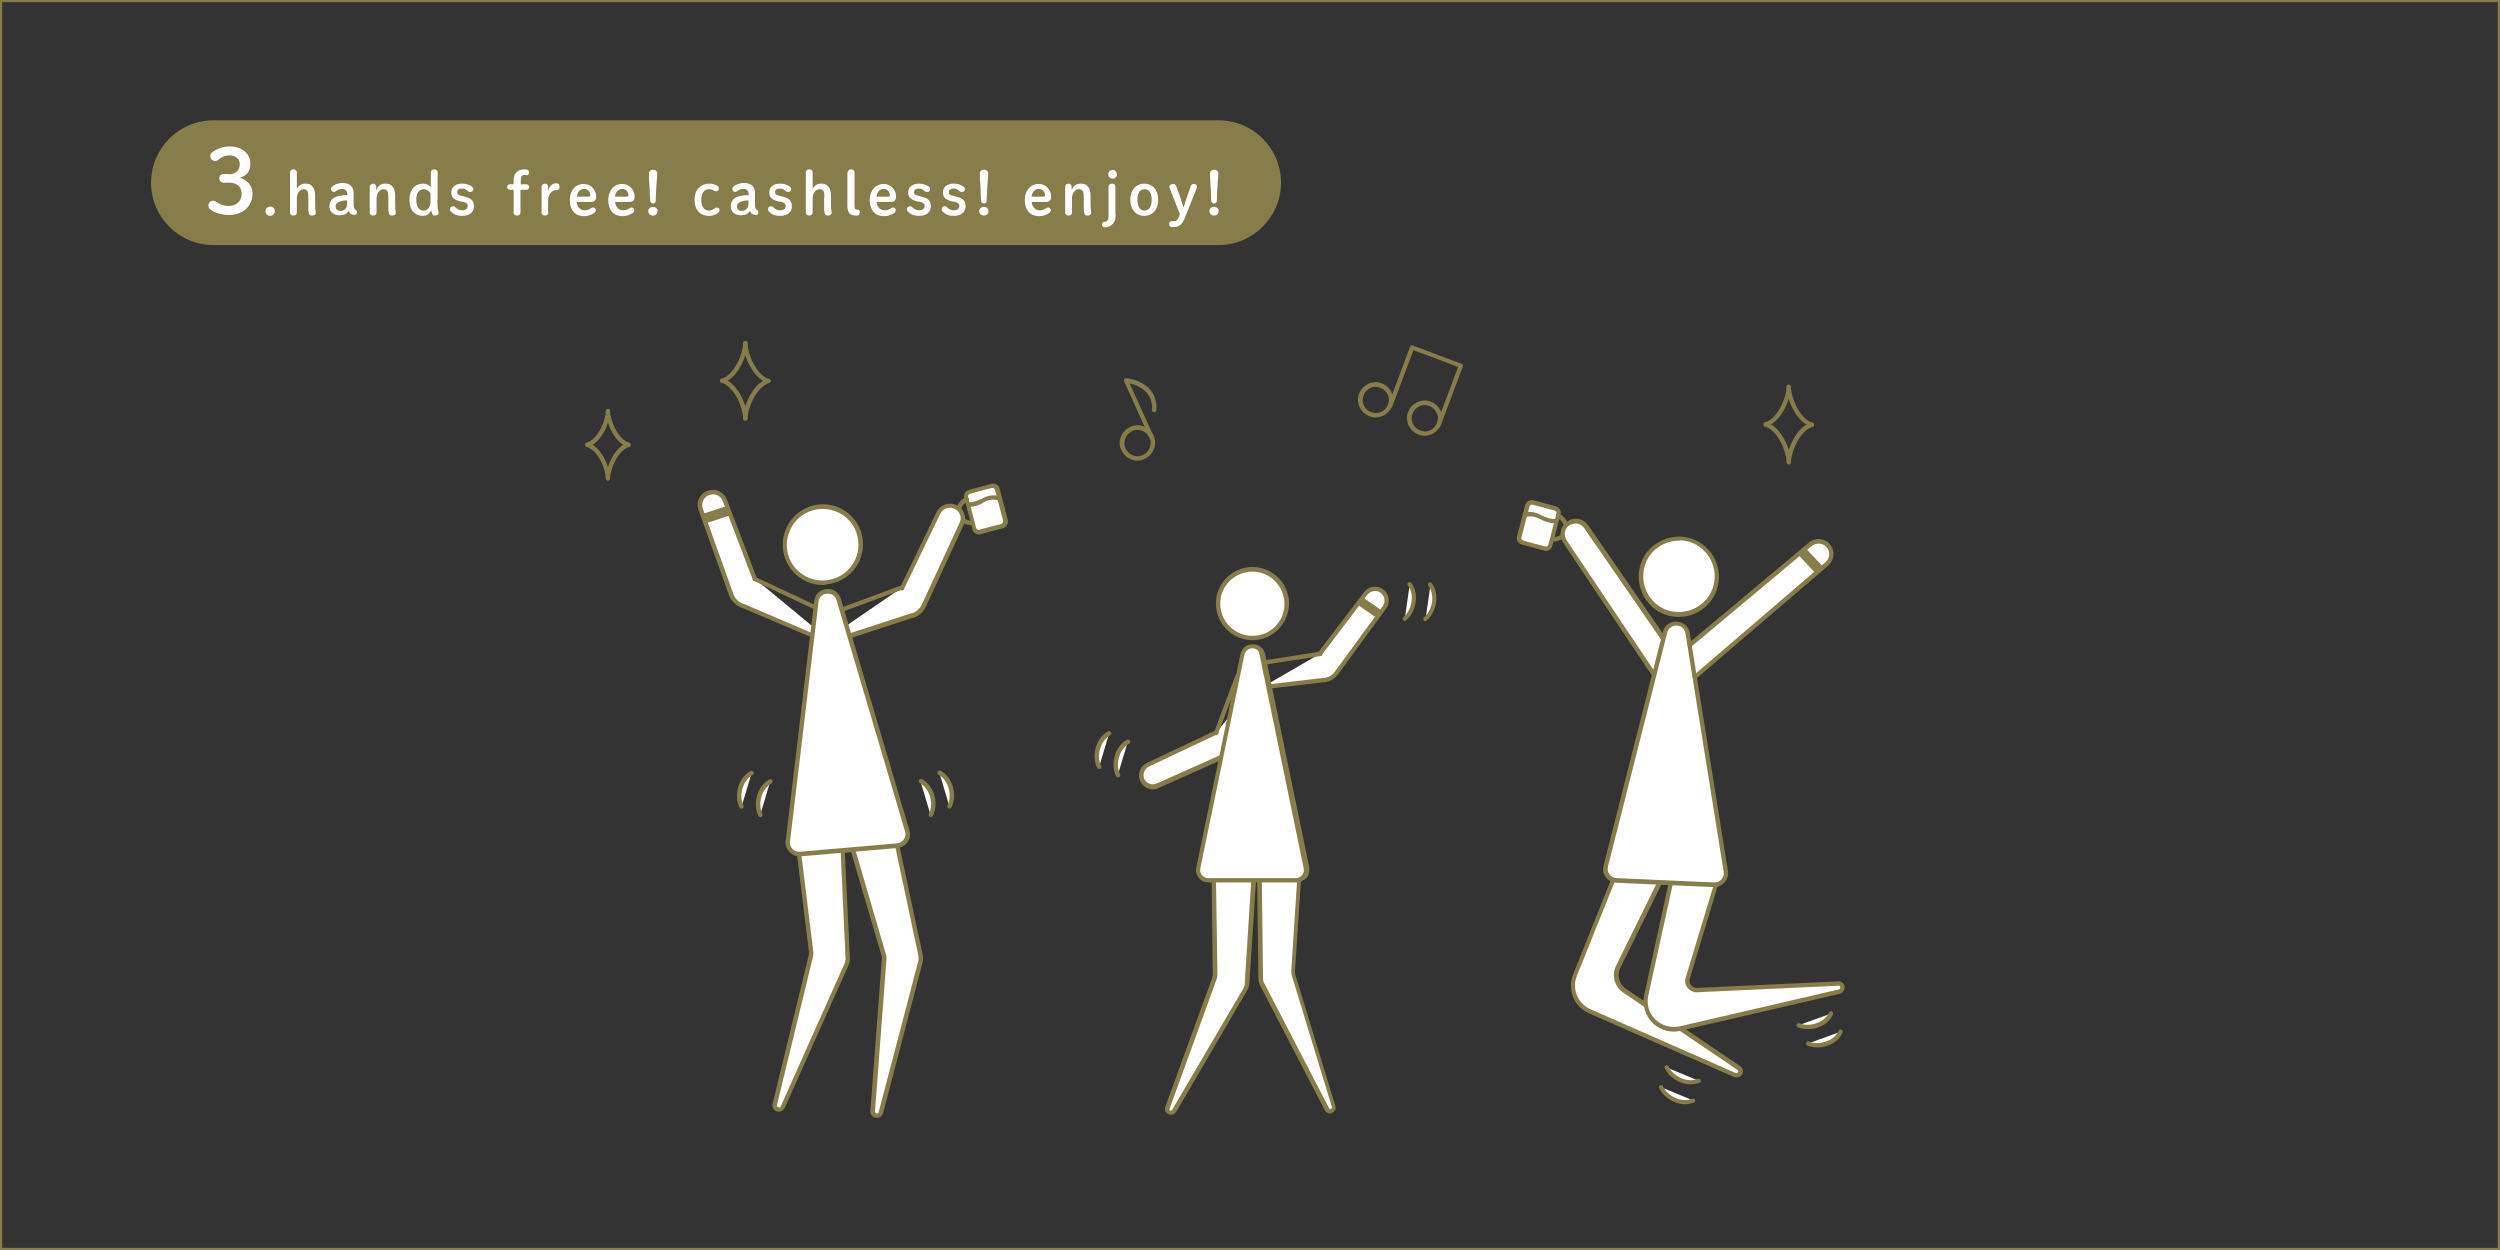 <svg version="1.1" id="レイヤー_1" xmlns="http://www.w3.org/2000/svg" xmlns:xlink="http://www.w3.org/1999/xlink" x="0px"
	 y="0px" width="806px" height="403px" viewBox="0 0 806 403" enable-background="new 0 0 806 403" xml:space="preserve">
<rect x="0" y="0" width="806" height="403" fill="#333333" stroke="none"/>
<g>
	<path fill="#877D4A" d="M805.3,0.7v401.6H0.7V0.7H805.3 M806,0H0v403h806V0L806,0z"/>
	<g>
		<g>
			<path fill="#FFFFFF" d="M315.9,171.5l7.1-1.9c0.8-0.2,1.3-1,1.1-1.8l-2.6-10c-0.2-0.8-1-1.3-1.8-1.1l-7.1,1.9
				c-0.8,0.2-1.3,1-1.1,1.8l2.6,10C314.3,171.2,315.1,171.7,315.9,171.5z"/>
			<path fill="#877D4A" d="M315.6,172.3c-1,0-1.9-0.7-2.1-1.7l-2.6-10c-0.2-0.6-0.1-1.2,0.2-1.7c0.3-0.5,0.8-0.9,1.4-1l7.1-1.9
				c0.6-0.2,1.2-0.1,1.7,0.2c0.5,0.3,0.9,0.8,1,1.4l2.6,10c0.3,1.2-0.4,2.4-1.6,2.7l-7.1,1.9C315.9,172.3,315.7,172.3,315.6,172.3z
				 M320,157.3c-0.1,0-0.1,0-0.2,0l-7.1,1.9c-0.2,0.1-0.4,0.2-0.5,0.4c-0.1,0.2-0.1,0.4-0.1,0.6l2.6,10c0.1,0.4,0.6,0.7,1,0.6l0,0
				l7.1-1.9c0.4-0.1,0.7-0.6,0.6-1l-2.6-10c-0.1-0.2-0.2-0.4-0.4-0.5C320.3,157.4,320.2,157.3,320,157.3z"/>
		</g>
		<path fill="#877D4A" d="M313,169.3C313,169.3,313,169.3,313,169.3c-2.2-0.1-4-1.3-4.5-3.2c-0.7-2.2,0.5-4.6,2.8-5.8
			c0.3-0.2,0.8,0,1,0.3c0.2,0.3,0,0.8-0.3,1c-1.7,0.9-2.6,2.6-2.1,4.1c0.4,1.2,1.7,2.1,3.2,2.2c0.4,0,0.7,0.4,0.7,0.7
			C313.7,169,313.4,169.3,313,169.3z"/>
		<path fill="#877D4A" d="M312.8,163.4c-0.2,0-0.5,0-0.7-0.1c-0.4-0.1-0.6-0.5-0.6-0.8c0.1-0.4,0.5-0.6,0.8-0.6
			c0.6,0.1,2.3-0.1,4.4-1.2c1.8-1,3.6-1.2,5.5-0.8c0.4,0.1,0.6,0.5,0.5,0.9c-0.1,0.4-0.5,0.6-0.9,0.5c-1.6-0.4-3.1-0.2-4.6,0.6
			C315.8,162.9,314.1,163.4,312.8,163.4z"/>
	</g>
	<g>
		<g>
			<path fill="#FFFFFF" d="M498,176.9l-7.1-1.9c-0.8-0.2-1.3-1-1.1-1.8l2.6-10c0.2-0.8,1-1.3,1.8-1.1l7.1,1.9c0.8,0.2,1.3,1,1.1,1.8
				l-2.6,10C499.6,176.6,498.8,177.1,498,176.9z"/>
			<path fill="#877D4A" d="M498.4,177.6c-0.2,0-0.4,0-0.6-0.1l-7.1-1.9c-0.6-0.2-1.1-0.5-1.4-1c-0.3-0.5-0.4-1.1-0.2-1.7l2.6-10
				c0.3-1.2,1.5-1.9,2.7-1.6l7.1,1.9c0.6,0.2,1.1,0.5,1.4,1c0.3,0.5,0.4,1.1,0.2,1.7l-2.6,10c-0.2,0.6-0.5,1.1-1,1.4
				C499.1,177.5,498.8,177.6,498.4,177.6z M498.2,176.2c0.2,0.1,0.4,0,0.6-0.1c0.2-0.1,0.3-0.3,0.4-0.5l2.6-10
				c0.1-0.2,0-0.4-0.1-0.6c-0.1-0.2-0.3-0.3-0.5-0.4l-7.1-1.9c-0.4-0.1-0.9,0.1-1,0.6l-2.6,10c-0.1,0.2,0,0.4,0.1,0.6
				c0.1,0.2,0.3,0.3,0.5,0.4L498.2,176.2z"/>
		</g>
		<path fill="#877D4A" d="M500.9,174.6c-0.4,0-0.7-0.3-0.7-0.7c0-0.4,0.3-0.7,0.7-0.7c1.6-0.1,2.8-0.9,3.2-2.2
			c0.5-1.5-0.4-3.2-2.1-4.1c-0.3-0.2-0.5-0.6-0.3-1c0.2-0.3,0.6-0.5,1-0.3c2.3,1.2,3.5,3.6,2.8,5.8
			C504.9,173.3,503.1,174.5,500.9,174.6C501,174.6,500.9,174.6,500.9,174.6z"/>
		<path fill="#877D4A" d="M501.1,168.7c-1.3,0-3-0.5-4.7-1.4c-1.5-0.8-3-1-4.6-0.6c-0.4,0.1-0.8-0.2-0.9-0.5
			c-0.1-0.4,0.2-0.8,0.5-0.9c2-0.5,3.7-0.2,5.5,0.8c2.1,1.1,3.8,1.3,4.4,1.2c0.4-0.1,0.8,0.2,0.8,0.6c0.1,0.4-0.2,0.8-0.6,0.8
			C501.5,168.7,501.3,168.7,501.1,168.7z"/>
	</g>
	<g>
		<path fill="#FFFFFF" d="M269.3,208l-29.4-12.6c-1.9-0.5-3.5-2-4.1-3.8l-9.8-27.4c-0.8-2.2,0.4-4.5,2.5-5.3
			c2.2-0.8,4.5,0.4,5.3,2.5l9.6,25.2"/>
		<path fill="#877D4A" d="M269.3,208.7c-0.1,0-0.2,0-0.3-0.1l-29.4-12.5c-2.1-0.6-3.8-2.2-4.6-4.3l-9.8-27.4
			c-0.4-1.2-0.4-2.5,0.2-3.7c0.6-1.2,1.5-2.1,2.8-2.5c1.2-0.4,2.5-0.4,3.7,0.2c1.2,0.6,2.1,1.5,2.5,2.8l9.6,25.2
			c0.1,0.4,0,0.8-0.4,0.9c-0.4,0.1-0.8,0-0.9-0.4l-9.6-25.2c-0.3-0.9-0.9-1.6-1.8-2c-0.8-0.4-1.8-0.4-2.6-0.1
			c-0.9,0.3-1.6,0.9-2,1.8c-0.4,0.8-0.4,1.8-0.1,2.6l9.8,27.4c0.6,1.7,1.9,2.9,3.6,3.4c0,0,0.1,0,0.1,0l29.4,12.6
			c0.4,0.2,0.5,0.6,0.4,0.9C269.9,208.5,269.6,208.7,269.3,208.7z"/>
	</g>
	<path fill="#877D4A" d="M263,196.6c-0.1,0-0.2,0-0.3-0.1l-19.6-9.2c-0.4-0.2-0.5-0.6-0.3-0.9c0.2-0.4,0.6-0.5,0.9-0.3l19.6,9.2
		c0.4,0.2,0.5,0.6,0.3,0.9C263.5,196.4,263.3,196.6,263,196.6z"/>
	<g>
		<path fill="#FFFFFF" d="M263,208.5l30.4-9.9c2-0.4,3.6-1.6,4.4-3.5l12.2-26.4c0.9-2.1,0-4.5-2.1-5.5c-2.1-0.9-4.5,0-5.5,2.1
			l-11.7,24.2"/>
		<path fill="#877D4A" d="M263,209.2c-0.3,0-0.6-0.2-0.7-0.5c-0.1-0.4,0.1-0.8,0.5-0.9l30.4-9.9c0,0,0.1,0,0.1,0
			c1.7-0.3,3.2-1.5,3.9-3l12.2-26.4c0.4-0.8,0.4-1.8,0.1-2.6c-0.3-0.9-1-1.5-1.8-1.9c-1.7-0.8-3.8,0-4.6,1.7l-11.7,24.3
			c-0.2,0.4-0.6,0.5-0.9,0.3c-0.4-0.2-0.5-0.6-0.3-0.9l11.7-24.2c1.1-2.4,4-3.5,6.4-2.4c1.2,0.5,2.1,1.5,2.5,2.7
			c0.5,1.2,0.4,2.5-0.1,3.7l-12.2,26.4c-0.9,2-2.7,3.4-4.9,3.8l-30.3,9.9C263.2,209.2,263.1,209.2,263,209.2z"/>
	</g>
	<path fill="#877D4A" d="M270.4,197.7c-0.3,0-0.6-0.2-0.7-0.5c-0.1-0.4,0.1-0.8,0.4-0.9l20.3-7.5c0.4-0.1,0.8,0.1,0.9,0.4
		c0.1,0.4-0.1,0.8-0.4,0.9l-20.3,7.5C270.6,197.7,270.5,197.7,270.4,197.7z"/>
	<g>
		<path fill="#FFFFFF" d="M407.5,217.3l-7.3,21.5c-0.3,1.8-1.5,3.2-3.2,4l-24,10.7c-1.9,0.8-4.1,0-4.9-1.9c-0.8-1.9,0-4.1,1.9-4.9
			l22-10.4"/>
		<path fill="#877D4A" d="M371.7,254.5c-1.7,0-3.3-1-4.1-2.7c-1-2.2,0-4.9,2.3-5.9l22-10.4c0.4-0.2,0.8,0,0.9,0.3
			c0.2,0.4,0,0.8-0.3,0.9l-22,10.4c-1.5,0.7-2.2,2.5-1.6,4c0.7,1.5,2.5,2.2,4,1.5l24-10.7c1.4-0.6,2.5-1.9,2.7-3.5c0,0,0-0.1,0-0.1
			l7.3-21.5c0.1-0.4,0.5-0.6,0.9-0.4c0.4,0.1,0.6,0.5,0.4,0.9L401,239c-0.4,2-1.7,3.6-3.6,4.4l-24,10.7
			C372.9,254.4,372.3,254.5,371.7,254.5z"/>
	</g>
	<path fill="#877D4A" d="M392.1,237c-0.1,0-0.2,0-0.3,0c-0.4-0.1-0.6-0.5-0.4-0.9l6.9-18.3c0.1-0.4,0.6-0.6,0.9-0.4
		c0.4,0.1,0.6,0.5,0.4,0.9l-6.9,18.3C392.7,236.8,392.4,237,392.1,237z"/>
	
		<rect x="229.5" y="161.7" transform="matrix(-0.312 -0.95 0.95 -0.312 145.757 437.117)" fill="#877D4A" width="3.2" height="8.2"/>
	<g>
		<path fill="#FFFFFF" d="M406.9,221.6l19.5-2.3c1.8,0,3.5-0.8,4.5-2.3l15.5-21.2c1.2-1.7,0.8-4-0.8-5.2s-4-0.8-5.2,0.8l-14.7,19.3"
			/>
		<path fill="#877D4A" d="M406.9,222.3c-0.4,0-0.7-0.3-0.7-0.6c0-0.4,0.2-0.7,0.6-0.8l19.5-2.3c0,0,0.1,0,0.1,0c1.6,0,3-0.7,3.9-2
			l15.5-21.2c0.5-0.7,0.7-1.5,0.5-2.3c-0.1-0.8-0.6-1.5-1.2-2c-0.7-0.5-1.5-0.7-2.3-0.5c-0.8,0.1-1.5,0.6-2,1.2l-14.7,19.4
			c-0.2,0.3-0.7,0.4-1,0.1c-0.3-0.2-0.4-0.7-0.1-1l14.7-19.3c0.7-1,1.7-1.6,2.9-1.8c1.2-0.2,2.4,0.1,3.3,0.8c1,0.7,1.6,1.7,1.8,2.9
			c0.2,1.2-0.1,2.4-0.8,3.3l-15.5,21.2c-1.2,1.6-3,2.6-5,2.6c0,0-0.1,0-0.1,0L406.9,222.3C407,222.3,407,222.3,406.9,222.3z"/>
	</g>
	<path fill="#877D4A" d="M406.4,214.5c-0.3,0-0.6-0.3-0.7-0.6c-0.1-0.4,0.2-0.8,0.6-0.8l19.3-3c0.4-0.1,0.8,0.2,0.8,0.6
		s-0.2,0.8-0.6,0.8l-19.3,3C406.4,214.5,406.4,214.5,406.4,214.5z"/>
	
		<rect x="440.1" y="192.2" transform="matrix(0.568 -0.823 0.823 0.568 29.478 447.963)" fill="#877D4A" width="2.9" height="7.4"/>
	<g>
		<line fill="#FFFFFF" x1="260" y1="275.2" x2="274.4" y2="274"/>
		<path fill="#877D4A" d="M260,276c-0.4,0-0.7-0.3-0.7-0.7c0-0.4,0.3-0.7,0.6-0.8l14.4-1.2c0.4,0,0.7,0.3,0.8,0.6
			c0,0.4-0.3,0.7-0.6,0.8L260,276C260,276,260,276,260,276z"/>
	</g>
	<g>
		<path fill="#FFFFFF" d="M284.9,307.8c0.1,0.5,0.2,1,0.2,1.4l-3.7,49c-0.2,1.6,2.2,2,2.6,0.4l12.8-48.8c0.2-0.6,0.2-1.2,0-1.9
			l-7.9-36.9l-14.4,1.4L284.9,307.8z"/>
		<path fill="#877D4A" d="M282.7,360.4c-0.1,0-0.2,0-0.4,0c-0.9-0.2-1.8-1-1.7-2.2l3.7-48.9c0-0.4,0-0.8-0.1-1.2l0,0l-10.4-35.4
			c-0.1-0.2,0-0.4,0.1-0.6c0.1-0.2,0.3-0.3,0.5-0.3l14.4-1.4c0.4,0,0.7,0.2,0.8,0.6l7.9,36.9c0.2,0.7,0.1,1.5,0,2.2l-12.8,48.8
			C284.4,359.9,283.5,360.4,282.7,360.4z M285.6,307.6c0.2,0.5,0.2,1.1,0.2,1.7l-3.7,49c-0.1,0.5,0.4,0.7,0.5,0.7
			c0.1,0,0.6,0.1,0.7-0.5l12.8-48.8c0.1-0.5,0.1-1,0-1.5l-7.7-36.3l-12.9,1.2L285.6,307.6z"/>
	</g>
	<g>
		<path fill="#FFFFFF" d="M416.9,313c0,0.5,0,1,0.2,1.4l12.9,42.3c0.5,1.4-1.5,2.2-2.2,0.9l-20.9-40.3c-0.3-0.6-0.4-1.2-0.5-1.8
			l-0.4-34l13-1.7L416.9,313z"/>
		<path fill="#877D4A" d="M428.8,359c-0.6,0-1.3-0.3-1.7-1.1l-20.9-40.3c-0.3-0.7-0.5-1.4-0.5-2.1l-0.4-34c0-0.4,0.3-0.7,0.6-0.7
			l13-1.7c0.2,0,0.4,0,0.6,0.2c0.2,0.1,0.2,0.4,0.2,0.6l-2.2,33.1v0c0,0.4,0,0.8,0.1,1.2l12.9,42.3c0.4,1.1-0.3,2-1.1,2.3
			C429.3,359,429,359,428.8,359z M406.8,282.2l0.4,33.3c0,0.5,0.1,1,0.4,1.5l20.9,40.3c0.2,0.4,0.5,0.3,0.6,0.2
			c0.1-0.1,0.4-0.2,0.3-0.6l-12.9-42.3c-0.2-0.5-0.2-1.1-0.2-1.7c0,0,0,0,0,0l2.1-32.3L406.8,282.2z"/>
	</g>
	<g>
		<path fill="#FFFFFF" d="M391.8,314.1c0,0.5-0.1,1-0.2,1.4L376.4,357c-0.5,1.4,1.4,2.3,2.1,1l22.9-39.2c0.3-0.5,0.5-1.2,0.5-1.8
			l2.2-33.9l-12.9-2.3L391.8,314.1z"/>
		<path fill="#877D4A" d="M377.5,359.4c-0.3,0-0.6-0.1-0.8-0.2c-0.8-0.4-1.4-1.3-1-2.4l15.1-41.5c0.1-0.4,0.2-0.8,0.2-1.2l0,0
			l-0.4-33.2c0-0.2,0.1-0.4,0.3-0.6c0.2-0.1,0.4-0.2,0.6-0.2l12.9,2.3c0.4,0.1,0.6,0.4,0.6,0.7l-2.2,33.9c0,0.7-0.3,1.5-0.6,2.1
			l-22.9,39.2C378.8,359.1,378.2,359.4,377.5,359.4z M392.5,314.1c0,0.6-0.1,1.1-0.3,1.7l-15.1,41.6c-0.2,0.4,0.1,0.6,0.2,0.6
			c0.1,0.1,0.4,0.2,0.6-0.2l23-39.2c0.3-0.4,0.4-1,0.4-1.5l2.1-33.3l-11.4-2.1L392.5,314.1z"/>
	</g>
	<g>
		<path fill="#FFFFFF" d="M261.5,306.9c0.1,0.5,0,1-0.1,1.4L249.8,356c-0.4,1.6,1.8,2.4,2.5,0.9l20.6-46.1c0.3-0.6,0.4-1.2,0.3-1.8
			l-1.8-37.7l-14.4-1L261.5,306.9z"/>
		<path fill="#877D4A" d="M251.1,358.4c-0.2,0-0.5,0-0.7-0.1c-0.9-0.3-1.6-1.2-1.3-2.5l11.6-47.7c0.1-0.4,0.1-0.8,0.1-1.2l-4.5-36.6
			c0-0.2,0-0.4,0.2-0.6c0.1-0.2,0.3-0.2,0.6-0.2l14.4,1c0.4,0,0.6,0.3,0.7,0.7l1.8,37.7c0,0.7-0.1,1.5-0.4,2.2l-20.6,46.1
			C252.5,358,251.8,358.4,251.1,358.4z M257.8,271l4.4,35.8c0,0,0,0,0,0c0.1,0.6,0,1.1-0.1,1.7l-11.6,47.7c-0.1,0.5,0.3,0.7,0.4,0.8
			c0.1,0,0.6,0.1,0.8-0.3l20.6-46.1c0.2-0.5,0.3-1,0.3-1.5l-1.7-37.1L257.8,271z"/>
	</g>
	<path fill="#877D4A" d="M392.9,79H68.8c-11.1,0-20.1-9-20.1-20.1v0c0-11.1,9-20.1,20.1-20.1h324.1c11.1,0,20.1,9,20.1,20.1v0
		C413,69.9,404,79,392.9,79z"/>
	<g>
		<path fill="#FFFFFF" d="M73.7,56.2c2.3,0,3.6-1.2,3.6-3.3c0-1.7-1.3-2.8-3.4-2.8c-1.2,0-2.5,0.5-3.5,1.4c-0.4,0.3-0.7,0.4-1,0.4
			c-0.9,0-1.6-0.7-1.6-1.6c0-0.4,0.1-0.8,0.4-1c1.4-1.2,3.6-2.1,5.7-2.1c4.2,0,6.8,2.3,6.8,5.6c0,2.4-1.2,3.9-3.4,4.5
			c2.6,0.8,4.1,2.7,4.1,5.1c0,4.1-3.1,6.9-7.6,6.9c-2.4,0-4.6-0.7-6-1.8c-0.5-0.4-0.6-0.8-0.6-1.3c0-0.8,0.6-1.5,1.5-1.5
			c0.3,0,0.6,0.1,0.8,0.2c1.4,1.1,2.8,1.5,4.3,1.5c2.5,0,4.1-1.7,4.1-3.9c0-2.2-1.5-3.6-4-3.6h-1.8c-0.8,0-1.4-0.6-1.4-1.4
			s0.5-1.4,1.4-1.4H73.7z"/>
	</g>
	<g>
		<path fill="#FFFFFF" d="M88.6,68.1c0,0.8-0.7,1.5-1.5,1.5s-1.5-0.6-1.5-1.5s0.7-1.5,1.5-1.5S88.6,67.2,88.6,68.1z"/>
		<path fill="#FFFFFF" d="M99.4,63.6c0-1.4-0.2-1.9-0.4-2.1C98.8,61.2,98.5,61,98,61c-1.3,0-2.3,1.2-2.3,3.1v4.4c0,0.6-0.4,1-1.1,1
			c-0.7,0-1.1-0.4-1.1-1V55.6c0-0.6,0.4-1,1.1-1c0.7,0,1.1,0.4,1.1,1V61c0.4-1.1,1.5-1.8,2.6-1.8c1.2,0,1.8,0.2,2.4,0.9
			c0.6,0.7,0.9,1.5,0.9,3.3v2.9c0,0.7,0.1,1.6,0.2,2.1c0,0.1,0,0.2,0,0.3c0,0.5-0.5,0.8-1.2,0.8c-0.6,0-0.9-0.2-1-0.7
			c-0.2-0.6-0.2-1.4-0.2-2.4V63.6z"/>
		<path fill="#FFFFFF" d="M111.9,62.4c0-0.9-0.6-1.5-1.6-1.5c-0.8,0-1.5,0.3-2.1,0.8c-0.2,0.1-0.3,0.2-0.5,0.2c-0.5,0-1-0.4-1-1
			c0-0.2,0.1-0.4,0.2-0.6c0.7-0.7,2-1.3,3.5-1.3c2.3,0,3.6,1.1,3.6,3.2v3.5c0,1.3,0.2,1.7,0.7,2c0.3,0.2,0.4,0.4,0.4,0.7
			c0,0.6-0.3,0.9-0.8,0.9c-0.3,0-0.7-0.1-0.9-0.2c-0.5-0.2-0.8-0.5-1-1.1c-0.6,0.9-1.4,1.4-2.9,1.4c-2.1,0-3.3-1.2-3.3-2.9
			c0-1.7,1-2.8,2.6-3.2c1.2-0.3,2.1-0.4,3.2-0.4V62.4z M111.9,64.6c-0.8,0-1.6,0.1-2.4,0.4c-0.7,0.3-1.3,0.7-1.3,1.5
			c0,0.9,0.5,1.5,1.6,1.5c1.1,0,2.1-0.9,2.1-2.1V64.6z"/>
		<path fill="#FFFFFF" d="M121.4,61.2c0.3-1.2,1.5-2,2.7-2c1.2,0,1.8,0.2,2.4,0.9c0.6,0.7,0.9,1.5,0.9,3.3v2.9
			c0,0.7,0.1,1.6,0.2,2.1c0,0.1,0,0.2,0,0.3c0,0.5-0.5,0.8-1.2,0.8c-0.6,0-0.9-0.2-1-0.7c-0.2-0.6-0.2-1.4-0.2-2.4v-2.8
			c0-1.4-0.2-1.9-0.4-2.1c-0.2-0.3-0.6-0.5-1.1-0.5c-1.3,0-2.3,1.2-2.3,3.1v4.4c0,0.6-0.4,1-1.1,1c-0.7,0-1.1-0.4-1.1-1v-8.3
			c0-0.6,0.5-1,1.1-1c0.6,0,1,0.4,1,1V61.2z"/>
		<path fill="#FFFFFF" d="M141,64.4c0,1.7,0.1,2.9,0.3,3.6c0,0.2,0.1,0.4,0.1,0.7c0,0.5-0.5,0.8-1.2,0.8c-0.5,0-0.7-0.2-0.9-0.7
			c-0.1-0.3-0.2-0.7-0.3-1c-0.5,1.2-1.5,1.8-2.6,1.8c-2.7,0-4.4-1.9-4.4-5.2c0-3.4,1.9-5.2,4.5-5.2c0.9,0,1.8,0.4,2.4,1.1v-4.7
			c0-0.6,0.4-1,1.1-1c0.7,0,1.1,0.4,1.1,1V64.4z M138.8,62.3c-0.5-0.8-1.3-1.3-2.2-1.3c-1.4,0-2.4,1.2-2.4,3.4c0,2.4,1,3.5,2.4,3.5
			c1.2,0,2.2-1.1,2.2-2.8V62.3z"/>
		<path fill="#FFFFFF" d="M148.6,65c-2.3-0.6-3.1-1.4-3.1-3c0-1.7,1.4-2.8,3.5-2.8c1.4,0,2.4,0.4,3.3,1.1c0.2,0.2,0.3,0.4,0.3,0.7
			c0,0.5-0.4,0.9-1,0.9c-0.2,0-0.5-0.1-0.7-0.2c-0.7-0.7-1.1-0.9-2-0.9c-1.1,0-1.5,0.5-1.5,1.1c0,0.7,0.2,1,1.7,1.3l0.7,0.2
			c2.1,0.5,3,1.3,3,3.1c0,1.9-1.4,3.1-3.8,3.1c-1.8,0-2.9-0.6-3.7-1.5c-0.2-0.2-0.2-0.4-0.2-0.7c0-0.5,0.4-0.9,1-0.9
			c0.3,0,0.5,0.1,0.7,0.3c0.7,0.7,1.3,1,2.3,1c1.1,0,1.7-0.6,1.7-1.4c0-0.7-0.4-1.1-1.7-1.4L148.6,65z"/>
		<path fill="#FFFFFF" d="M169.6,59.4c0.6,0,1,0.4,1,0.9s-0.3,0.9-1,0.9h-1.8v7.3c0,0.6-0.4,1-1.1,1c-0.7,0-1.1-0.4-1.1-1v-7.3h-1.1
			c-0.6,0-1-0.4-1-0.9s0.3-0.9,1-0.9h1.1v-1.3c0-2.3,1.4-3.5,3.4-3.5c0.4,0,0.7,0,0.9,0.1c0.4,0.1,0.7,0.4,0.7,0.9
			c0,0.6-0.4,0.9-0.7,0.9c-0.2,0-0.5-0.1-0.8-0.1c-0.8,0-1.2,0.5-1.2,1.6v1.4H169.6z"/>
		<path fill="#FFFFFF" d="M176.8,68.5c0,0.6-0.4,1-1.1,1c-0.7,0-1.1-0.4-1.1-1v-8.3c0-0.6,0.5-1,1.1-1c0.6,0,1,0.4,1,1v1.5
			c0.4-1.7,1.3-2.6,2.6-2.6c0.8,0,1.1,0.4,1.1,1.1c0,0.7-0.3,1.1-1.1,1.1c-1.4,0-2.6,1.3-2.6,3.7V68.5z"/>
		<path fill="#FFFFFF" d="M185.9,65c0.1,1.8,1.3,2.8,2.5,2.8c0.9,0,1.5-0.2,2.2-0.7c0.2-0.1,0.4-0.2,0.6-0.2c0.5,0,0.9,0.4,0.9,0.9
			c0,0.3-0.1,0.5-0.3,0.7c-0.9,0.7-2.1,1.2-3.5,1.2c-2.8,0-4.6-1.9-4.6-5.2c0-3.2,1.9-5.2,4.5-5.2c2.2,0,4,1.8,4,4.1
			c0,1.1-0.6,1.7-1.6,1.7H185.9z M189.9,63.4c0.3,0,0.4-0.2,0.4-0.5c0-0.9-0.7-2-2-2c-1.3,0-2.2,1.1-2.3,2.5H189.9z"/>
		<path fill="#FFFFFF" d="M198.3,65c0.1,1.8,1.3,2.8,2.5,2.8c0.9,0,1.5-0.2,2.2-0.7c0.2-0.1,0.4-0.2,0.6-0.2c0.5,0,0.9,0.4,0.9,0.9
			c0,0.3-0.1,0.5-0.3,0.7c-0.9,0.7-2.1,1.2-3.5,1.2c-2.8,0-4.6-1.9-4.6-5.2c0-3.2,1.9-5.2,4.5-5.2c2.2,0,4,1.8,4,4.1
			c0,1.1-0.6,1.7-1.6,1.7H198.3z M202.2,63.4c0.3,0,0.4-0.2,0.4-0.5c0-0.9-0.7-2-2-2c-1.3,0-2.2,1.1-2.3,2.5H202.2z"/>
		<path fill="#FFFFFF" d="M212,68.1c0,0.8-0.6,1.4-1.5,1.4c-0.8,0-1.5-0.6-1.5-1.4c0-0.8,0.6-1.4,1.5-1.4
			C211.4,66.7,212,67.3,212,68.1z M209.2,56c0-0.8,0.6-1.3,1.4-1.3c0.7,0,1.3,0.5,1.3,1.3c0,0.4-0.1,1.2-0.1,1.5
			c-0.2,2.5-0.3,4.1-0.4,7.3c0,0.5-0.4,0.8-0.9,0.8c-0.5,0-0.8-0.3-0.9-0.8c-0.1-3.2-0.2-4.9-0.4-7.6
			C209.3,56.9,209.2,56.2,209.2,56z"/>
		<path fill="#FFFFFF" d="M231.7,68.4c-0.8,0.8-1.8,1.2-3.1,1.2c-2.9,0-4.7-2-4.7-5.2c0-3.2,2-5.2,4.7-5.2c1,0,1.9,0.2,2.8,0.8
			c0.3,0.2,0.4,0.4,0.4,0.8c0,0.5-0.4,0.9-0.9,0.9c-0.3,0-0.5-0.1-0.7-0.2c-0.7-0.4-1.1-0.5-1.6-0.5c-1.4,0-2.5,1-2.5,3.4
			c0,2.5,1.1,3.5,2.5,3.5c0.7,0,1.3-0.3,1.8-0.7c0.2-0.2,0.4-0.3,0.6-0.3c0.6,0,1,0.4,1,0.8C231.9,68,231.9,68.2,231.7,68.4z"/>
		<path fill="#FFFFFF" d="M241.3,62.4c0-0.9-0.6-1.5-1.6-1.5c-0.8,0-1.5,0.3-2.1,0.8c-0.2,0.1-0.3,0.2-0.5,0.2c-0.5,0-1-0.4-1-1
			c0-0.2,0.1-0.4,0.2-0.6c0.7-0.7,2-1.3,3.5-1.3c2.3,0,3.6,1.1,3.6,3.2v3.5c0,1.3,0.2,1.7,0.7,2c0.3,0.2,0.4,0.4,0.4,0.7
			c0,0.6-0.3,0.9-0.8,0.9c-0.3,0-0.7-0.1-0.9-0.2c-0.5-0.2-0.8-0.5-1-1.1c-0.6,0.9-1.4,1.4-2.9,1.4c-2.1,0-3.3-1.2-3.3-2.9
			c0-1.7,1-2.8,2.6-3.2c1.2-0.3,2.1-0.4,3.2-0.4V62.4z M241.3,64.6c-0.8,0-1.6,0.1-2.4,0.4c-0.7,0.3-1.3,0.7-1.3,1.5
			c0,0.9,0.5,1.5,1.6,1.5c1.1,0,2.1-0.9,2.1-2.1V64.6z"/>
		<path fill="#FFFFFF" d="M251.1,65c-2.3-0.6-3.1-1.4-3.1-3c0-1.7,1.4-2.8,3.5-2.8c1.4,0,2.4,0.4,3.3,1.1c0.2,0.2,0.3,0.4,0.3,0.7
			c0,0.5-0.4,0.9-1,0.9c-0.2,0-0.5-0.1-0.7-0.2c-0.7-0.7-1.1-0.9-2-0.9c-1.1,0-1.5,0.5-1.5,1.1c0,0.7,0.2,1,1.7,1.3l0.7,0.2
			c2.1,0.5,3,1.3,3,3.1c0,1.9-1.4,3.1-3.8,3.1c-1.8,0-2.9-0.6-3.7-1.5c-0.2-0.2-0.2-0.4-0.2-0.7c0-0.5,0.4-0.9,1-0.9
			c0.3,0,0.5,0.1,0.7,0.3c0.7,0.7,1.3,1,2.3,1c1.1,0,1.7-0.6,1.7-1.4c0-0.7-0.4-1.1-1.7-1.4L251.1,65z"/>
		<path fill="#FFFFFF" d="M265.8,63.6c0-1.4-0.2-1.9-0.4-2.1c-0.2-0.3-0.6-0.5-1.1-0.5c-1.3,0-2.3,1.2-2.3,3.1v4.4
			c0,0.6-0.4,1-1.1,1c-0.7,0-1.1-0.4-1.1-1V55.6c0-0.6,0.4-1,1.1-1c0.7,0,1.1,0.4,1.1,1V61c0.4-1.1,1.5-1.8,2.6-1.8
			c1.2,0,1.8,0.2,2.4,0.9c0.6,0.7,0.9,1.5,0.9,3.3v2.9c0,0.7,0.1,1.6,0.2,2.1c0,0.1,0,0.2,0,0.3c0,0.5-0.5,0.8-1.2,0.8
			c-0.6,0-0.9-0.2-1-0.7c-0.2-0.6-0.2-1.4-0.2-2.4V63.6z"/>
		<path fill="#FFFFFF" d="M273.3,55.6c0-0.6,0.4-1,1.1-1c0.7,0,1.1,0.4,1.1,1v10.3c0,1.5,0.2,1.7,0.8,1.7c0.1,0,0.2,0,0.2,0
			c0.4,0,0.7,0.3,0.7,0.9s-0.3,0.9-0.7,1c-0.2,0-0.4,0-0.6,0c-1.7,0-2.7-0.8-2.7-3.1V55.6z"/>
		<path fill="#FFFFFF" d="M282.6,65c0.1,1.8,1.3,2.8,2.5,2.8c0.9,0,1.5-0.2,2.2-0.7c0.2-0.1,0.4-0.2,0.6-0.2c0.5,0,0.9,0.4,0.9,0.9
			c0,0.3-0.1,0.5-0.3,0.7c-0.9,0.7-2.1,1.2-3.5,1.2c-2.8,0-4.6-1.9-4.6-5.2c0-3.2,1.9-5.2,4.5-5.2c2.2,0,4,1.8,4,4.1
			c0,1.1-0.6,1.7-1.6,1.7H282.6z M286.5,63.4c0.3,0,0.4-0.2,0.4-0.5c0-0.9-0.7-2-2-2c-1.3,0-2.2,1.1-2.3,2.5H286.5z"/>
		<path fill="#FFFFFF" d="M295.9,65c-2.3-0.6-3.1-1.4-3.1-3c0-1.7,1.4-2.8,3.5-2.8c1.4,0,2.4,0.4,3.3,1.1c0.2,0.2,0.3,0.4,0.3,0.7
			c0,0.5-0.4,0.9-1,0.9c-0.2,0-0.5-0.1-0.7-0.2c-0.7-0.7-1.1-0.9-2-0.9c-1.1,0-1.5,0.5-1.5,1.1c0,0.7,0.2,1,1.7,1.3l0.7,0.2
			c2.1,0.5,3,1.3,3,3.1c0,1.9-1.4,3.1-3.8,3.1c-1.8,0-2.9-0.6-3.7-1.5c-0.2-0.2-0.2-0.4-0.2-0.7c0-0.5,0.4-0.9,1-0.9
			c0.3,0,0.5,0.1,0.7,0.3c0.7,0.7,1.3,1,2.3,1c1.1,0,1.7-0.6,1.7-1.4c0-0.7-0.4-1.1-1.7-1.4L295.9,65z"/>
		<path fill="#FFFFFF" d="M307.1,65c-2.3-0.6-3.1-1.4-3.1-3c0-1.7,1.4-2.8,3.5-2.8c1.4,0,2.4,0.4,3.3,1.1c0.2,0.2,0.3,0.4,0.3,0.7
			c0,0.5-0.4,0.9-1,0.9c-0.2,0-0.5-0.1-0.7-0.2c-0.7-0.7-1.1-0.9-2-0.9c-1.1,0-1.5,0.5-1.5,1.1c0,0.7,0.2,1,1.7,1.3l0.7,0.2
			c2.1,0.5,3,1.3,3,3.1c0,1.9-1.4,3.1-3.8,3.1c-1.8,0-2.9-0.6-3.7-1.5c-0.2-0.2-0.2-0.4-0.2-0.7c0-0.5,0.4-0.9,1-0.9
			c0.3,0,0.5,0.1,0.7,0.3c0.7,0.7,1.3,1,2.3,1c1.1,0,1.7-0.6,1.7-1.4c0-0.7-0.4-1.1-1.7-1.4L307.1,65z"/>
		<path fill="#FFFFFF" d="M318.7,68.1c0,0.8-0.6,1.4-1.5,1.4c-0.8,0-1.5-0.6-1.5-1.4c0-0.8,0.6-1.4,1.5-1.4
			C318.1,66.7,318.7,67.3,318.7,68.1z M315.9,56c0-0.8,0.6-1.3,1.4-1.3c0.7,0,1.3,0.5,1.3,1.3c0,0.4-0.1,1.2-0.1,1.5
			c-0.2,2.5-0.3,4.1-0.4,7.3c0,0.5-0.4,0.8-0.9,0.8c-0.5,0-0.8-0.3-0.9-0.8c-0.1-3.2-0.2-4.9-0.4-7.6C316,56.9,315.9,56.2,315.9,56z
			"/>
		<path fill="#FFFFFF" d="M332.6,65c0.1,1.8,1.3,2.8,2.5,2.8c0.9,0,1.5-0.2,2.2-0.7c0.2-0.1,0.4-0.2,0.6-0.2c0.5,0,0.9,0.4,0.9,0.9
			c0,0.3-0.1,0.5-0.3,0.7c-0.9,0.7-2.1,1.2-3.5,1.2c-2.8,0-4.6-1.9-4.6-5.2c0-3.2,1.9-5.2,4.5-5.2c2.2,0,4,1.8,4,4.1
			c0,1.1-0.6,1.7-1.6,1.7H332.6z M336.5,63.4c0.3,0,0.4-0.2,0.4-0.5c0-0.9-0.7-2-2-2c-1.3,0-2.2,1.1-2.3,2.5H336.5z"/>
		<path fill="#FFFFFF" d="M345.6,61.2c0.3-1.2,1.5-2,2.7-2c1.2,0,1.8,0.2,2.4,0.9c0.6,0.7,0.9,1.5,0.9,3.3v2.9
			c0,0.7,0.1,1.6,0.2,2.1c0,0.1,0,0.2,0,0.3c0,0.5-0.5,0.8-1.2,0.8c-0.6,0-0.9-0.2-1-0.7c-0.2-0.6-0.2-1.4-0.2-2.4v-2.8
			c0-1.4-0.2-1.9-0.4-2.1c-0.2-0.3-0.6-0.5-1.1-0.5c-1.3,0-2.3,1.2-2.3,3.1v4.4c0,0.6-0.4,1-1.1,1c-0.7,0-1.1-0.4-1.1-1v-8.3
			c0-0.6,0.5-1,1.1-1c0.6,0,1,0.4,1,1V61.2z"/>
		<path fill="#FFFFFF" d="M359.7,69c0,1.5-0.2,2.4-0.9,3.1c-0.7,0.8-1.6,1.2-2.7,1.2c-0.4,0-0.8-0.3-0.8-0.9c0-0.5,0.3-0.9,0.8-0.9
			c0.5,0,0.9-0.2,1.1-0.7c0.2-0.3,0.2-0.8,0.2-2v-8.6c0-0.6,0.4-1,1.1-1c0.7,0,1.1,0.4,1.1,1V69z M360.1,56.2c0,0.8-0.6,1.4-1.4,1.4
			c-0.8,0-1.4-0.6-1.4-1.4c0-0.8,0.6-1.4,1.4-1.4C359.4,54.7,360.1,55.4,360.1,56.2z"/>
		<path fill="#FFFFFF" d="M364.4,64.4c0-3.2,1.9-5.2,4.5-5.2c2.6,0,4.5,1.9,4.5,5.2c0,3.3-1.9,5.2-4.5,5.2
			C366.3,69.6,364.4,67.6,364.4,64.4z M371.3,64.4c0-2.2-0.8-3.4-2.3-3.4c-1.5,0-2.3,1.2-2.3,3.4c0,2.2,0.8,3.5,2.3,3.5
			C370.5,67.8,371.3,66.6,371.3,64.4z"/>
		<path fill="#FFFFFF" d="M377.2,60.9c-0.1-0.3-0.2-0.5-0.2-0.7c0-0.5,0.5-0.9,1.2-0.9c0.5,0,0.8,0.2,1,0.7l1,2.7
			c0.5,1.4,0.9,2.7,1.3,4.1h0.1c0.5-1.4,0.9-2.8,1.4-4.2l0.9-2.6c0.1-0.4,0.4-0.7,0.9-0.7c0.7,0,1.1,0.4,1.1,0.9
			c0,0.2,0,0.3-0.1,0.5l-3.7,9.3c-0.9,2.3-2,3.2-3.5,3.2c-0.3,0-0.6,0-0.9,0c-0.5-0.1-0.8-0.4-0.8-1c0-0.5,0.4-0.9,0.8-0.9
			c0.2,0,0.5,0,0.9,0c0.6,0,1.1-0.3,1.7-2l0.1-0.2L377.2,60.9z"/>
		<path fill="#FFFFFF" d="M392.9,68.1c0,0.8-0.6,1.4-1.5,1.4c-0.8,0-1.5-0.6-1.5-1.4c0-0.8,0.6-1.4,1.5-1.4
			C392.3,66.7,392.9,67.3,392.9,68.1z M390.1,56c0-0.8,0.6-1.3,1.4-1.3c0.7,0,1.3,0.5,1.3,1.3c0,0.4-0.1,1.2-0.1,1.5
			c-0.2,2.5-0.3,4.1-0.4,7.3c0,0.5-0.4,0.8-0.9,0.8c-0.5,0-0.8-0.3-0.9-0.8c-0.1-3.2-0.2-4.9-0.4-7.6
			C390.1,56.9,390.1,56.2,390.1,56z"/>
	</g>
	<g>
		<path fill="#877D4A" d="M196,154.9c-0.4,0-0.7-0.3-0.7-0.7c0-3.1,2.5-10,7.1-11.5c0.4-0.1,0.8,0.1,0.9,0.5
			c0.1,0.4-0.1,0.8-0.5,0.9c-3.7,1.2-6.1,7.3-6.1,10.1C196.7,154.6,196.4,154.9,196,154.9z"/>
		<path fill="#877D4A" d="M196,154.9c-0.4,0-0.7-0.3-0.7-0.7c0-2.8-2.4-8.9-6.1-10.1c-0.4-0.1-0.6-0.5-0.5-0.9
			c0.1-0.4,0.5-0.6,0.9-0.5c4.6,1.5,7.1,8.4,7.1,11.5C196.7,154.6,196.4,154.9,196,154.9z"/>
		<path fill="#877D4A" d="M189.4,144.1c-0.3,0-0.6-0.2-0.7-0.5c-0.1-0.4,0.1-0.8,0.5-0.9c3.7-1.2,6.1-7.3,6.1-10.1
			c0-0.4,0.3-0.7,0.7-0.7s0.7,0.3,0.7,0.7c0,3.1-2.5,10-7.1,11.5C189.5,144.1,189.5,144.1,189.4,144.1z"/>
		<path fill="#877D4A" d="M202.6,144.1c-0.1,0-0.1,0-0.2,0c-4.6-1.5-7.1-8.4-7.1-11.5c0-0.4,0.3-0.7,0.7-0.7s0.7,0.3,0.7,0.7
			c0,2.8,2.4,8.9,6.1,10.1c0.4,0.1,0.6,0.5,0.5,0.9C203.2,143.9,202.9,144.1,202.6,144.1z"/>
	</g>
	<g>
		<path fill="#877D4A" d="M576.7,149.7c-0.4,0-0.7-0.3-0.7-0.7c0-3.5,2.8-11.2,7.9-12.8c0.4-0.1,0.8,0.1,0.9,0.5
			c0.1,0.4-0.1,0.8-0.5,0.9c-4.2,1.4-6.9,8.3-6.9,11.5C577.4,149.4,577.1,149.7,576.7,149.7z"/>
		<path fill="#877D4A" d="M576.7,149.7c-0.4,0-0.7-0.3-0.7-0.7c0-3.2-2.7-10.1-6.9-11.5c-0.4-0.1-0.6-0.5-0.5-0.9s0.5-0.6,0.9-0.5
			c5.1,1.7,7.9,9.3,7.9,12.8C577.4,149.4,577.1,149.7,576.7,149.7z"/>
		<path fill="#877D4A" d="M569.3,137.6c-0.3,0-0.6-0.2-0.7-0.5c-0.1-0.4,0.1-0.8,0.5-0.9c4.2-1.4,6.9-8.3,6.9-11.5
			c0-0.4,0.3-0.7,0.7-0.7c0.4,0,0.7,0.3,0.7,0.7c0,3.5-2.8,11.2-7.9,12.8C569.4,137.6,569.3,137.6,569.3,137.6z"/>
		<path fill="#877D4A" d="M584.1,137.6c-0.1,0-0.1,0-0.2,0c-5.1-1.7-7.9-9.3-7.9-12.8c0-0.4,0.3-0.7,0.7-0.7c0.4,0,0.7,0.3,0.7,0.7
			c0,3.2,2.7,10.1,6.9,11.5c0.4,0.1,0.6,0.5,0.5,0.9C584.7,137.4,584.4,137.6,584.1,137.6z"/>
	</g>
	<g>
		<path fill="#877D4A" d="M240.3,135.6c-0.4,0-0.7-0.3-0.7-0.7c0-3.5,2.8-11.2,7.9-12.8c0.4-0.1,0.8,0.1,0.9,0.5
			c0.1,0.4-0.1,0.8-0.5,0.9c-4.2,1.4-6.9,8.3-6.9,11.5C241,135.3,240.7,135.6,240.3,135.6z"/>
		<path fill="#877D4A" d="M240.3,135.6c-0.4,0-0.7-0.3-0.7-0.7c0-3.2-2.7-10.1-6.9-11.5c-0.4-0.1-0.6-0.5-0.5-0.9
			c0.1-0.4,0.5-0.6,0.9-0.5c5.1,1.7,7.9,9.3,7.9,12.8C241,135.3,240.7,135.6,240.3,135.6z"/>
		<path fill="#877D4A" d="M232.9,123.5c-0.3,0-0.6-0.2-0.7-0.5c-0.1-0.4,0.1-0.8,0.5-0.9c4.2-1.4,6.9-8.3,6.9-11.5
			c0-0.4,0.3-0.7,0.7-0.7c0.4,0,0.7,0.3,0.7,0.7c0,3.5-2.8,11.2-7.9,12.8C233,123.5,232.9,123.5,232.9,123.5z"/>
		<path fill="#877D4A" d="M247.7,123.5c-0.1,0-0.1,0-0.2,0c-5.1-1.7-7.9-9.3-7.9-12.8c0-0.4,0.3-0.7,0.7-0.7c0.4,0,0.7,0.3,0.7,0.7
			c0,3.2,2.7,10.1,6.9,11.5c0.4,0.1,0.6,0.5,0.5,0.9C248.3,123.3,248,123.5,247.7,123.5z"/>
	</g>
	<g>
		<circle fill="#FFFFFF" cx="265.3" cy="175.7" r="12.3"/>
		<path fill="#877D4A" d="M265.3,188.6c-6.7,0-12.3-5.1-12.9-11.9c-0.3-3.5,0.8-6.8,3-9.5c2.2-2.6,5.4-4.3,8.8-4.6
			c7.1-0.6,13.4,4.7,14,11.8c0.6,7.1-4.7,13.4-11.8,14C266,188.6,265.7,188.6,265.3,188.6z M265.3,164.1c-0.3,0-0.7,0-1,0
			c-3.1,0.3-5.9,1.7-7.9,4.1c-2,2.4-2.9,5.4-2.7,8.4c0.5,6.3,6.1,11.1,12.5,10.5c6.3-0.5,11.1-6.1,10.5-12.5
			C276.3,168.7,271.3,164.1,265.3,164.1z"/>
	</g>
	<g>
		<path fill="#FFFFFF" d="M270.5,193.4c-1.1-3.9-6.8-3.4-7.3,0.6l-9.2,77.3c-0.3,2.3,1.7,4.3,4,4.1l31.3-2.7
			c2.3-0.2,3.9-2.5,3.2-4.8l-5.1-17.1L270.5,193.4"/>
		<path fill="#877D4A" d="M257.7,276.1c-1.2,0-2.3-0.5-3.2-1.4c-0.9-1-1.4-2.3-1.2-3.6l9.2-77.3c0.3-2.5,2.2-3.7,4-3.9
			c1.8-0.2,3.9,0.8,4.6,3.2v0l22.1,74.6c0.4,1.3,0.2,2.7-0.6,3.8c-0.8,1.1-1.9,1.8-3.3,1.9l-31.3,2.7
			C258,276.1,257.8,276.1,257.7,276.1z M266.9,191.4c-0.1,0-0.2,0-0.3,0c-1.1,0.1-2.5,0.8-2.7,2.6l-9.2,77.3
			c-0.1,0.9,0.2,1.8,0.8,2.4c0.6,0.7,1.5,1,2.4,0.9l31.3-2.7c0.9-0.1,1.7-0.6,2.2-1.3c0.5-0.7,0.7-1.7,0.4-2.5l-22.1-74.6v0
			C269.3,192,268,191.4,266.9,191.4z"/>
	</g>
	<g>
		<circle fill="#FFFFFF" cx="403.8" cy="194.7" r="11.1"/>
		<path fill="#877D4A" d="M403.8,206.4c-6.5,0-11.8-5.3-11.8-11.8c0-6.5,5.3-11.8,11.8-11.8c6.5,0,11.8,5.3,11.8,11.8
			C415.5,201.2,410.2,206.4,403.8,206.4z M403.8,184.3c-5.7,0-10.4,4.6-10.4,10.3S398,205,403.8,205s10.3-4.6,10.3-10.3
			S409.5,184.3,403.8,184.3z"/>
	</g>
	<g>
		<path fill="#FFFFFF" d="M400.5,211c0.7-3.6,5.8-3.6,6.6,0l14.2,68.7c0.4,2.1-1.2,4-3.3,4h-28.3c-2.1,0-3.7-1.9-3.3-4l3.2-15.7
			L400.5,211"/>
		<path fill="#877D4A" d="M417.9,284.5h-28.3c-1.2,0-2.4-0.5-3.1-1.5c-0.8-1-1.1-2.2-0.8-3.4l14.2-68.7c0.5-2.2,2.3-3.2,4-3.2
			c1.6,0,3.5,1,4,3.2l14.2,68.7c0.2,1.2-0.1,2.4-0.8,3.4C420.3,283.9,419.2,284.5,417.9,284.5z M403.8,209c-1,0-2.3,0.6-2.6,2.1
			c0,0,0,0,0,0L387,279.9c-0.2,0.8,0,1.6,0.5,2.2c0.5,0.6,1.2,1,2,1h28.3c0.8,0,1.5-0.4,2-1c0.5-0.6,0.7-1.4,0.5-2.2l-14.2-68.7
			C406,209.6,404.7,209,403.8,209z M400.5,211L400.5,211L400.5,211z"/>
	</g>
	<g>
		<path fill="#FFFFFF" d="M248.3,252c-3.7,2-4.9,7.4-3.2,10.7"/>
		<path fill="#877D4A" d="M245.1,263.4c-0.3,0-0.5-0.1-0.6-0.4c-1.8-3.6-0.6-9.4,3.5-11.7c0.3-0.2,0.8-0.1,1,0.3
			c0.2,0.3,0.1,0.8-0.3,1c-3.4,1.9-4.4,6.9-2.9,9.8c0.2,0.4,0,0.8-0.3,1C245.3,263.4,245.2,263.4,245.1,263.4z"/>
	</g>
	<g>
		<path fill="#FFFFFF" d="M242.3,249.3c-3.7,2-4.9,7.4-3.2,10.7"/>
		<path fill="#877D4A" d="M239,260.7c-0.3,0-0.5-0.1-0.6-0.4c-1.8-3.6-0.6-9.4,3.5-11.7c0.3-0.2,0.8-0.1,1,0.3
			c0.2,0.3,0.1,0.8-0.3,1c-3.4,1.9-4.4,6.9-2.9,9.8c0.2,0.4,0,0.8-0.3,1C239.2,260.7,239.1,260.7,239,260.7z"/>
	</g>
	<g>
		<path fill="#FFFFFF" d="M363.6,239.1c-3.7,2-4.9,7.4-3.2,10.7"/>
		<path fill="#877D4A" d="M360.4,250.6c-0.3,0-0.5-0.1-0.6-0.4c-1.8-3.6-0.6-9.4,3.5-11.7c0.3-0.2,0.8-0.1,1,0.3
			c0.2,0.3,0.1,0.8-0.3,1c-3.4,1.9-4.4,6.9-2.9,9.8c0.2,0.4,0,0.8-0.3,1C360.6,250.5,360.5,250.6,360.4,250.6z"/>
	</g>
	<g>
		<path fill="#FFFFFF" d="M357.6,236.4c-3.7,2-4.9,7.4-3.2,10.7"/>
		<path fill="#877D4A" d="M354.3,247.9c-0.3,0-0.5-0.1-0.6-0.4c-1.8-3.6-0.6-9.4,3.5-11.7c0.3-0.2,0.8-0.1,1,0.3
			c0.2,0.3,0.1,0.8-0.3,1c-3.4,1.9-4.4,6.9-2.9,9.8c0.2,0.4,0,0.8-0.3,1C354.5,247.8,354.4,247.9,354.3,247.9z"/>
	</g>
	<g>
		<path fill="#FFFFFF" d="M296.8,252c3.7,2,4.9,7.4,3.2,10.7"/>
		<path fill="#877D4A" d="M300.1,263.4c-0.1,0-0.2,0-0.3-0.1c-0.4-0.2-0.5-0.6-0.3-1c1.5-2.9,0.5-7.9-2.9-9.8
			c-0.3-0.2-0.5-0.6-0.3-1c0.2-0.3,0.6-0.5,1-0.3c4.1,2.3,5.3,8.1,3.5,11.7C300.6,263.3,300.3,263.4,300.1,263.4z"/>
	</g>
	<g>
		<path fill="#FFFFFF" d="M302.9,249.3c3.7,2,4.9,7.4,3.2,10.7"/>
		<path fill="#877D4A" d="M306.1,260.7c-0.1,0-0.2,0-0.3-0.1c-0.4-0.2-0.5-0.6-0.3-1c1.5-2.9,0.5-7.9-2.9-9.8
			c-0.3-0.2-0.5-0.6-0.3-1c0.2-0.3,0.6-0.5,1-0.3c4.1,2.3,5.3,8.1,3.5,11.7C306.6,260.6,306.4,260.7,306.1,260.7z"/>
	</g>
	<g>
		<path fill="#FFFFFF" d="M454.5,188.4c2.5,3.4,1.3,8.8-1.6,11.1"/>
		<path fill="#877D4A" d="M453,200.2c-0.2,0-0.4-0.1-0.6-0.3c-0.2-0.3-0.2-0.8,0.1-1c2.5-2,3.8-7,1.4-10.1c-0.2-0.3-0.2-0.8,0.1-1
			c0.3-0.2,0.8-0.2,1,0.1c2.8,3.8,1.4,9.6-1.7,12.1C453.3,200.2,453.1,200.2,453,200.2z"/>
	</g>
	<g>
		<path fill="#FFFFFF" d="M461.2,188.5c2.5,3.4,1.3,8.8-1.6,11.1"/>
		<path fill="#877D4A" d="M459.6,200.3c-0.2,0-0.4-0.1-0.6-0.3c-0.2-0.3-0.2-0.8,0.1-1c2.5-2,3.8-7,1.4-10.1c-0.2-0.3-0.2-0.8,0.1-1
			c0.3-0.2,0.8-0.2,1,0.1c2.8,3.8,1.4,9.6-1.7,12.1C459.9,200.3,459.7,200.3,459.6,200.3z"/>
	</g>
	<g>
		<path fill="#FFFFFF" d="M590.5,326.7c-1.8,3.8-7.1,5.3-10.5,3.8"/>
		<path fill="#877D4A" d="M582.8,331.8c-1.1,0-2.2-0.2-3.2-0.6c-0.4-0.2-0.5-0.6-0.4-0.9c0.2-0.4,0.6-0.5,0.9-0.4c3,1.3,8,0,9.6-3.5
			c0.2-0.4,0.6-0.5,0.9-0.3c0.4,0.2,0.5,0.6,0.3,0.9C589.7,330.2,586.1,331.8,582.8,331.8z"/>
	</g>
	<g>
		<path fill="#FFFFFF" d="M593.5,332.6c-1.8,3.8-7.1,5.3-10.5,3.8"/>
		<path fill="#877D4A" d="M585.9,337.7c-1.1,0-2.2-0.2-3.2-0.6c-0.4-0.2-0.5-0.6-0.4-0.9c0.2-0.4,0.6-0.5,0.9-0.4c3,1.3,8,0,9.6-3.5
			c0.2-0.4,0.6-0.5,0.9-0.3c0.4,0.2,0.5,0.6,0.3,0.9C592.7,336.1,589.1,337.7,585.9,337.7z"/>
	</g>
	<g>
		<path fill="#FFFFFF" d="M547.6,348.4c-3.9,1.6-8.8-0.9-10.4-4.3"/>
		<path fill="#877D4A" d="M545.1,349.6c-3.6,0-7.1-2.4-8.4-5.2c-0.2-0.4,0-0.8,0.4-0.9c0.4-0.2,0.8,0,0.9,0.4c1.3,3,5.9,5.4,9.4,3.9
			c0.4-0.1,0.8,0,0.9,0.4c0.1,0.4,0,0.8-0.4,0.9C547,349.4,546,349.6,545.1,349.6z"/>
	</g>
	<g>
		<path fill="#FFFFFF" d="M545.9,354.8c-3.9,1.6-8.8-0.9-10.4-4.3"/>
		<path fill="#877D4A" d="M543.3,356c-3.6,0-7.1-2.4-8.4-5.2c-0.2-0.4,0-0.8,0.4-0.9c0.4-0.2,0.8,0,0.9,0.4c1.3,3,5.9,5.4,9.4,3.9
			c0.4-0.1,0.8,0,0.9,0.4c0.1,0.4,0,0.8-0.4,0.9C545.2,355.8,544.3,356,543.3,356z"/>
	</g>
	<g>
		<path fill="#FFFFFF" d="M542.6,221.5l46.4-39.8c1.7-1.5,1.9-4.2,0.3-5.9c-1.5-1.7-4.2-1.9-5.9-0.3l-40.9,34.2"/>
		<path fill="#877D4A" d="M542.6,222.2c-0.2,0-0.4-0.1-0.5-0.2c-0.3-0.3-0.2-0.7,0.1-1l46.4-39.8c1.4-1.3,1.5-3.4,0.3-4.8
			c-1.3-1.4-3.4-1.5-4.9-0.3l-40.9,34.2c-0.3,0.3-0.7,0.2-1-0.1c-0.3-0.3-0.2-0.7,0.1-1l40.9-34.2c2-1.8,5.1-1.6,6.8,0.4
			c1.8,2,1.6,5.1-0.4,6.9L543.1,222C543,222.1,542.8,222.2,542.6,222.2z"/>
	</g>
	
		<rect x="582.2" y="176.5" transform="matrix(0.731 -0.682 0.682 0.731 33.751 446.852)" fill="#877D4A" width="3.2" height="8.2"/>
	<g>
		<path fill="#FFFFFF" d="M546,220.1l-34.7-50.3c-1.3-1.9-3.9-2.3-5.8-0.9c-1.9,1.3-2.3,3.9-0.9,5.8l29.7,44.2"/>
		<path fill="#877D4A" d="M546,220.8c-0.2,0-0.4-0.1-0.6-0.3l-34.7-50.3c-0.5-0.7-1.3-1.2-2.2-1.4c-0.9-0.1-1.8,0.1-2.6,0.6
			c-0.7,0.5-1.2,1.3-1.4,2.2c-0.1,0.9,0.1,1.8,0.6,2.6l29.7,44.3c0.2,0.3,0.1,0.8-0.2,1c-0.3,0.2-0.8,0.1-1-0.2L504,175
			c-0.7-1-1.1-2.3-0.8-3.6c0.2-1.3,0.9-2.4,2-3.2c1.1-0.8,2.3-1.1,3.6-0.9c1.3,0.2,2.4,0.9,3.2,2l34.7,50.3c0.2,0.3,0.1,0.8-0.2,1
			C546.3,220.8,546.1,220.8,546,220.8z"/>
	</g>
	<g>
		<line fill="#FFFFFF" x1="550.6" y1="285.2" x2="536.1" y2="284.5"/>
		<path fill="#877D4A" d="M550.6,285.9C550.6,285.9,550.6,285.9,550.6,285.9l-14.5-0.6c-0.4,0-0.7-0.3-0.7-0.7
			c0-0.4,0.4-0.7,0.7-0.7l14.5,0.6c0.4,0,0.7,0.3,0.7,0.7C551.3,285.6,551,285.9,550.6,285.9z"/>
	</g>
	<g>
		<line fill="#FFFFFF" x1="519.4" y1="316.4" x2="519.4" y2="316.3"/>
		<path fill="#877D4A" d="M519.4,317.1c-0.1,0-0.2,0-0.3-0.1c-0.4-0.2-0.5-0.6-0.3-0.9l0-0.1c0.2-0.4,0.6-0.5,1-0.3
			c0.4,0.2,0.5,0.6,0.3,1C519.9,316.9,519.7,317.1,519.4,317.1z"/>
	</g>
	<g>
		<path fill="#FFFFFF" d="M507.8,314.3c-1.8,4.5,0.3,9.7,4.8,11.7l46.7,20.5c1.5,0.7,2.7-1.4,1.3-2.3l-36.8-24.9
			c-2.5-1.7-3.4-5-2-7.7l14.3-29l-14-3.8L507.8,314.3z"/>
		<path fill="#877D4A" d="M559.9,347.4c-0.3,0-0.6-0.1-0.9-0.2l-46.7-20.5c-4.9-2.1-7.1-7.7-5.1-12.6l14.2-35.5
			c0.1-0.3,0.5-0.5,0.8-0.4l14,3.8c0.2,0.1,0.4,0.2,0.5,0.4c0.1,0.2,0.1,0.4,0,0.6l-14.3,29c-1.2,2.4-0.4,5.3,1.8,6.8l36.8,24.9
			c1,0.7,1.1,1.8,0.7,2.7C561.3,346.9,560.7,347.4,559.9,347.4z M522.4,279.7l-14,34.9l0,0c-1.7,4.2,0.2,8.9,4.4,10.8l46.7,20.5
			c0.5,0.2,0.7-0.1,0.8-0.2c0.1-0.1,0.2-0.5-0.2-0.8l-36.8-24.9c-2.8-1.9-3.8-5.6-2.3-8.6l13.9-28.2L522.4,279.7z M507.8,314.3
			L507.8,314.3L507.8,314.3z"/>
	</g>
	<g>
		<path fill="#FFFFFF" d="M544.1,315.4c-0.6,2,1,4,3,3.9l45.5-2.1c1.6-0.1,2,2.3,0.4,2.6l-51.3,11.9c-6.5,1.5-12.3-4.3-10.9-10.8
			l8.5-38.9l14.4,1.5L544.1,315.4z"/>
		<path fill="#877D4A" d="M539.6,332.6c-2.5,0-5-1-6.8-2.8c-2.4-2.4-3.4-5.8-2.7-9.1l8.5-38.9c0.1-0.4,0.4-0.6,0.8-0.6l14.4,1.5
			c0.2,0,0.4,0.1,0.5,0.3c0.1,0.2,0.2,0.4,0.1,0.6l-9.6,31.9l0,0c-0.2,0.7-0.1,1.5,0.4,2.1c0.5,0.6,1.2,0.9,1.9,0.9l45.5-2.1
			c1.2-0.1,2,0.8,2.1,1.7c0.1,0.9-0.4,2-1.6,2.3l-51.3,11.9C541.1,332.5,540.3,332.6,539.6,332.6z M539.8,282.8l-8.4,38.2
			c-0.6,2.8,0.2,5.7,2.3,7.7c2.1,2,5,2.8,7.8,2.2l51.3-11.9c0.5-0.1,0.5-0.5,0.5-0.7c0-0.1-0.1-0.6-0.6-0.5l-45.5,2.1
			c-1.2,0.1-2.4-0.5-3.1-1.4c-0.8-1-1-2.2-0.6-3.4l9.4-31.1L539.8,282.8z M544.1,315.4L544.1,315.4L544.1,315.4z"/>
	</g>
	<g>
		<circle fill="#FFFFFF" cx="541.3" cy="185.9" r="12.3"/>
		<path fill="#877D4A" d="M541.3,198.9c-0.2,0-0.4,0-0.6,0c-3.5-0.2-6.7-1.6-9-4.2c-2.3-2.6-3.5-5.9-3.4-9.3c0.2-3.5,1.6-6.7,4.2-9
			c2.6-2.3,5.9-3.5,9.3-3.4c7.1,0.3,12.7,6.4,12.4,13.5l0,0C553.9,193.4,548.2,198.9,541.3,198.9z M541.3,174.3
			c-2.9,0-5.6,1.1-7.8,3c-2.3,2.1-3.6,4.9-3.7,8c-0.1,3.1,0.9,6,3,8.3c2.1,2.3,4.9,3.6,8,3.7c0.2,0,0.3,0,0.5,0
			c6.1,0,11.3-4.8,11.5-11c0.3-6.4-4.7-11.8-11-12.1C541.6,174.3,541.4,174.3,541.3,174.3z M553.5,186.4L553.5,186.4L553.5,186.4z"
			/>
	</g>
	<g>
		<path fill="#FFFFFF" d="M536.8,203.8c1-3.9,6.6-3.7,7.3,0.3l12.3,76.8c0.4,2.3-1.5,4.4-3.8,4.3l-31.4-1.4c-2.4-0.1-4-2.3-3.4-4.6
			l4.4-17.3L536.8,203.8"/>
		<path fill="#877D4A" d="M552.7,286c-0.1,0-0.1,0-0.2,0l-31.4-1.4c-1.3-0.1-2.6-0.7-3.4-1.8c-0.8-1.1-1.1-2.4-0.7-3.7l19.1-75.4
			c0.6-2.4,2.7-3.4,4.5-3.3c1.8,0.1,3.8,1.3,4.2,3.7l12.3,76.8c0.2,1.3-0.2,2.6-1.1,3.6C555.2,285.4,554,286,552.7,286z
			 M540.4,201.7c-1.1,0-2.5,0.6-2.9,2.3l-19.1,75.4c-0.2,0.9,0,1.8,0.5,2.5c0.5,0.7,1.4,1.2,2.3,1.2l31.4,1.4c0.9,0,1.8-0.3,2.4-1
			c0.6-0.7,0.9-1.6,0.7-2.5l-12.3-76.8c-0.3-1.8-1.7-2.5-2.8-2.5C540.5,201.7,540.5,201.7,540.4,201.7z M536.8,203.8L536.8,203.8
			L536.8,203.8z"/>
	</g>
	<path fill="#877D4A" d="M366.7,148.5c-0.7,0-1.3-0.1-2-0.4c-1.4-0.5-2.5-1.6-3.2-3s-0.7-2.9-0.1-4.3c0.5-1.4,1.6-2.5,3-3.2
		c2.8-1.3,6.2,0,7.5,2.8l0,0c1.3,2.8,0,6.2-2.8,7.5C368.3,148.4,367.5,148.5,366.7,148.5z M366.7,138.6c-0.6,0-1.2,0.1-1.7,0.4
		c-1,0.5-1.8,1.3-2.2,2.4c-0.4,1.1-0.4,2.2,0.1,3.2c1,2.1,3.5,3.1,5.6,2.1c2.1-1,3.1-3.5,2.1-5.6l0,0
		C369.9,139.6,368.3,138.6,366.7,138.6z"/>
	<path fill="#877D4A" d="M371.2,141.5c-0.3,0-0.5-0.2-0.6-0.4l-8.2-18.2c-0.1-0.2-0.1-0.5,0.1-0.7c0.2-0.2,0.4-0.3,0.7-0.3
		c3.7,0.6,6.4,2,8,4.2c2.1,2.9,1.6,6,1.6,6.2c-0.1,0.4-0.4,0.7-0.8,0.6c-0.4-0.1-0.7-0.4-0.6-0.8c0,0,0.4-2.7-1.4-5.1
		c-1.2-1.6-3.2-2.8-5.8-3.4l7.7,17c0.2,0.4,0,0.8-0.4,0.9C371.4,141.5,371.3,141.5,371.2,141.5z"/>
	<path fill="#877D4A" d="M443.5,134.6c-0.7,0-1.3-0.1-2-0.4c-1.4-0.5-2.5-1.6-3.2-3c-0.6-1.4-0.7-2.9-0.1-4.3c0.5-1.4,1.6-2.5,3-3.2
		c1.4-0.6,2.9-0.7,4.3-0.1c1.4,0.5,2.5,1.6,3.2,3c0.6,1.4,0.7,2.9,0.1,4.3c-0.5,1.4-1.6,2.5-3,3.2
		C445.1,134.4,444.3,134.6,443.5,134.6z M443.5,124.7c-0.6,0-1.2,0.1-1.7,0.4c-1,0.5-1.8,1.3-2.2,2.4c-0.4,1.1-0.4,2.2,0.1,3.2
		c0.5,1,1.3,1.8,2.4,2.2c1.1,0.4,2.2,0.4,3.2-0.1c1-0.5,1.8-1.3,2.2-2.4c0,0,0,0,0,0c0.4-1.1,0.4-2.2-0.1-3.2s-1.3-1.8-2.4-2.2
		C444.5,124.8,444,124.7,443.5,124.7z"/>
	<path fill="#877D4A" d="M459.3,140.5c-0.7,0-1.3-0.1-2-0.4c-1.4-0.5-2.5-1.6-3.2-3c-0.6-1.4-0.7-2.9-0.1-4.3c0.5-1.4,1.6-2.5,3-3.2
		c1.4-0.6,2.9-0.7,4.3-0.1c1.4,0.5,2.5,1.6,3.2,3c0.6,1.4,0.7,2.9,0.1,4.3c-0.5,1.4-1.6,2.5-3,3.2
		C460.9,140.3,460.1,140.5,459.3,140.5z M459.3,130.6c-0.6,0-1.2,0.1-1.7,0.4c-1,0.5-1.8,1.3-2.2,2.4c-0.4,1.1-0.4,2.2,0.1,3.2
		c0.5,1,1.3,1.8,2.4,2.2c1.1,0.4,2.2,0.4,3.2-0.1c1-0.5,1.8-1.3,2.2-2.4c0,0,0,0,0,0c0.4-1.1,0.4-2.2-0.1-3.2
		c-0.5-1-1.3-1.8-2.4-2.2C460.3,130.7,459.8,130.6,459.3,130.6z"/>
	<path fill="#877D4A" d="M463.9,137.3c-0.1,0-0.2,0-0.2,0c-0.4-0.1-0.6-0.5-0.4-0.9l6.8-18.1l-14.4-5.4l-6.8,18.1
		c-0.1,0.4-0.6,0.6-0.9,0.4c-0.4-0.1-0.6-0.5-0.4-0.9l7-18.7c0.1-0.4,0.6-0.6,0.9-0.4l15.7,5.9c0.2,0.1,0.3,0.2,0.4,0.4
		c0.1,0.2,0.1,0.4,0,0.5l-7,18.7C464.5,137.1,464.2,137.3,463.9,137.3z"/>
</g>
</svg>

